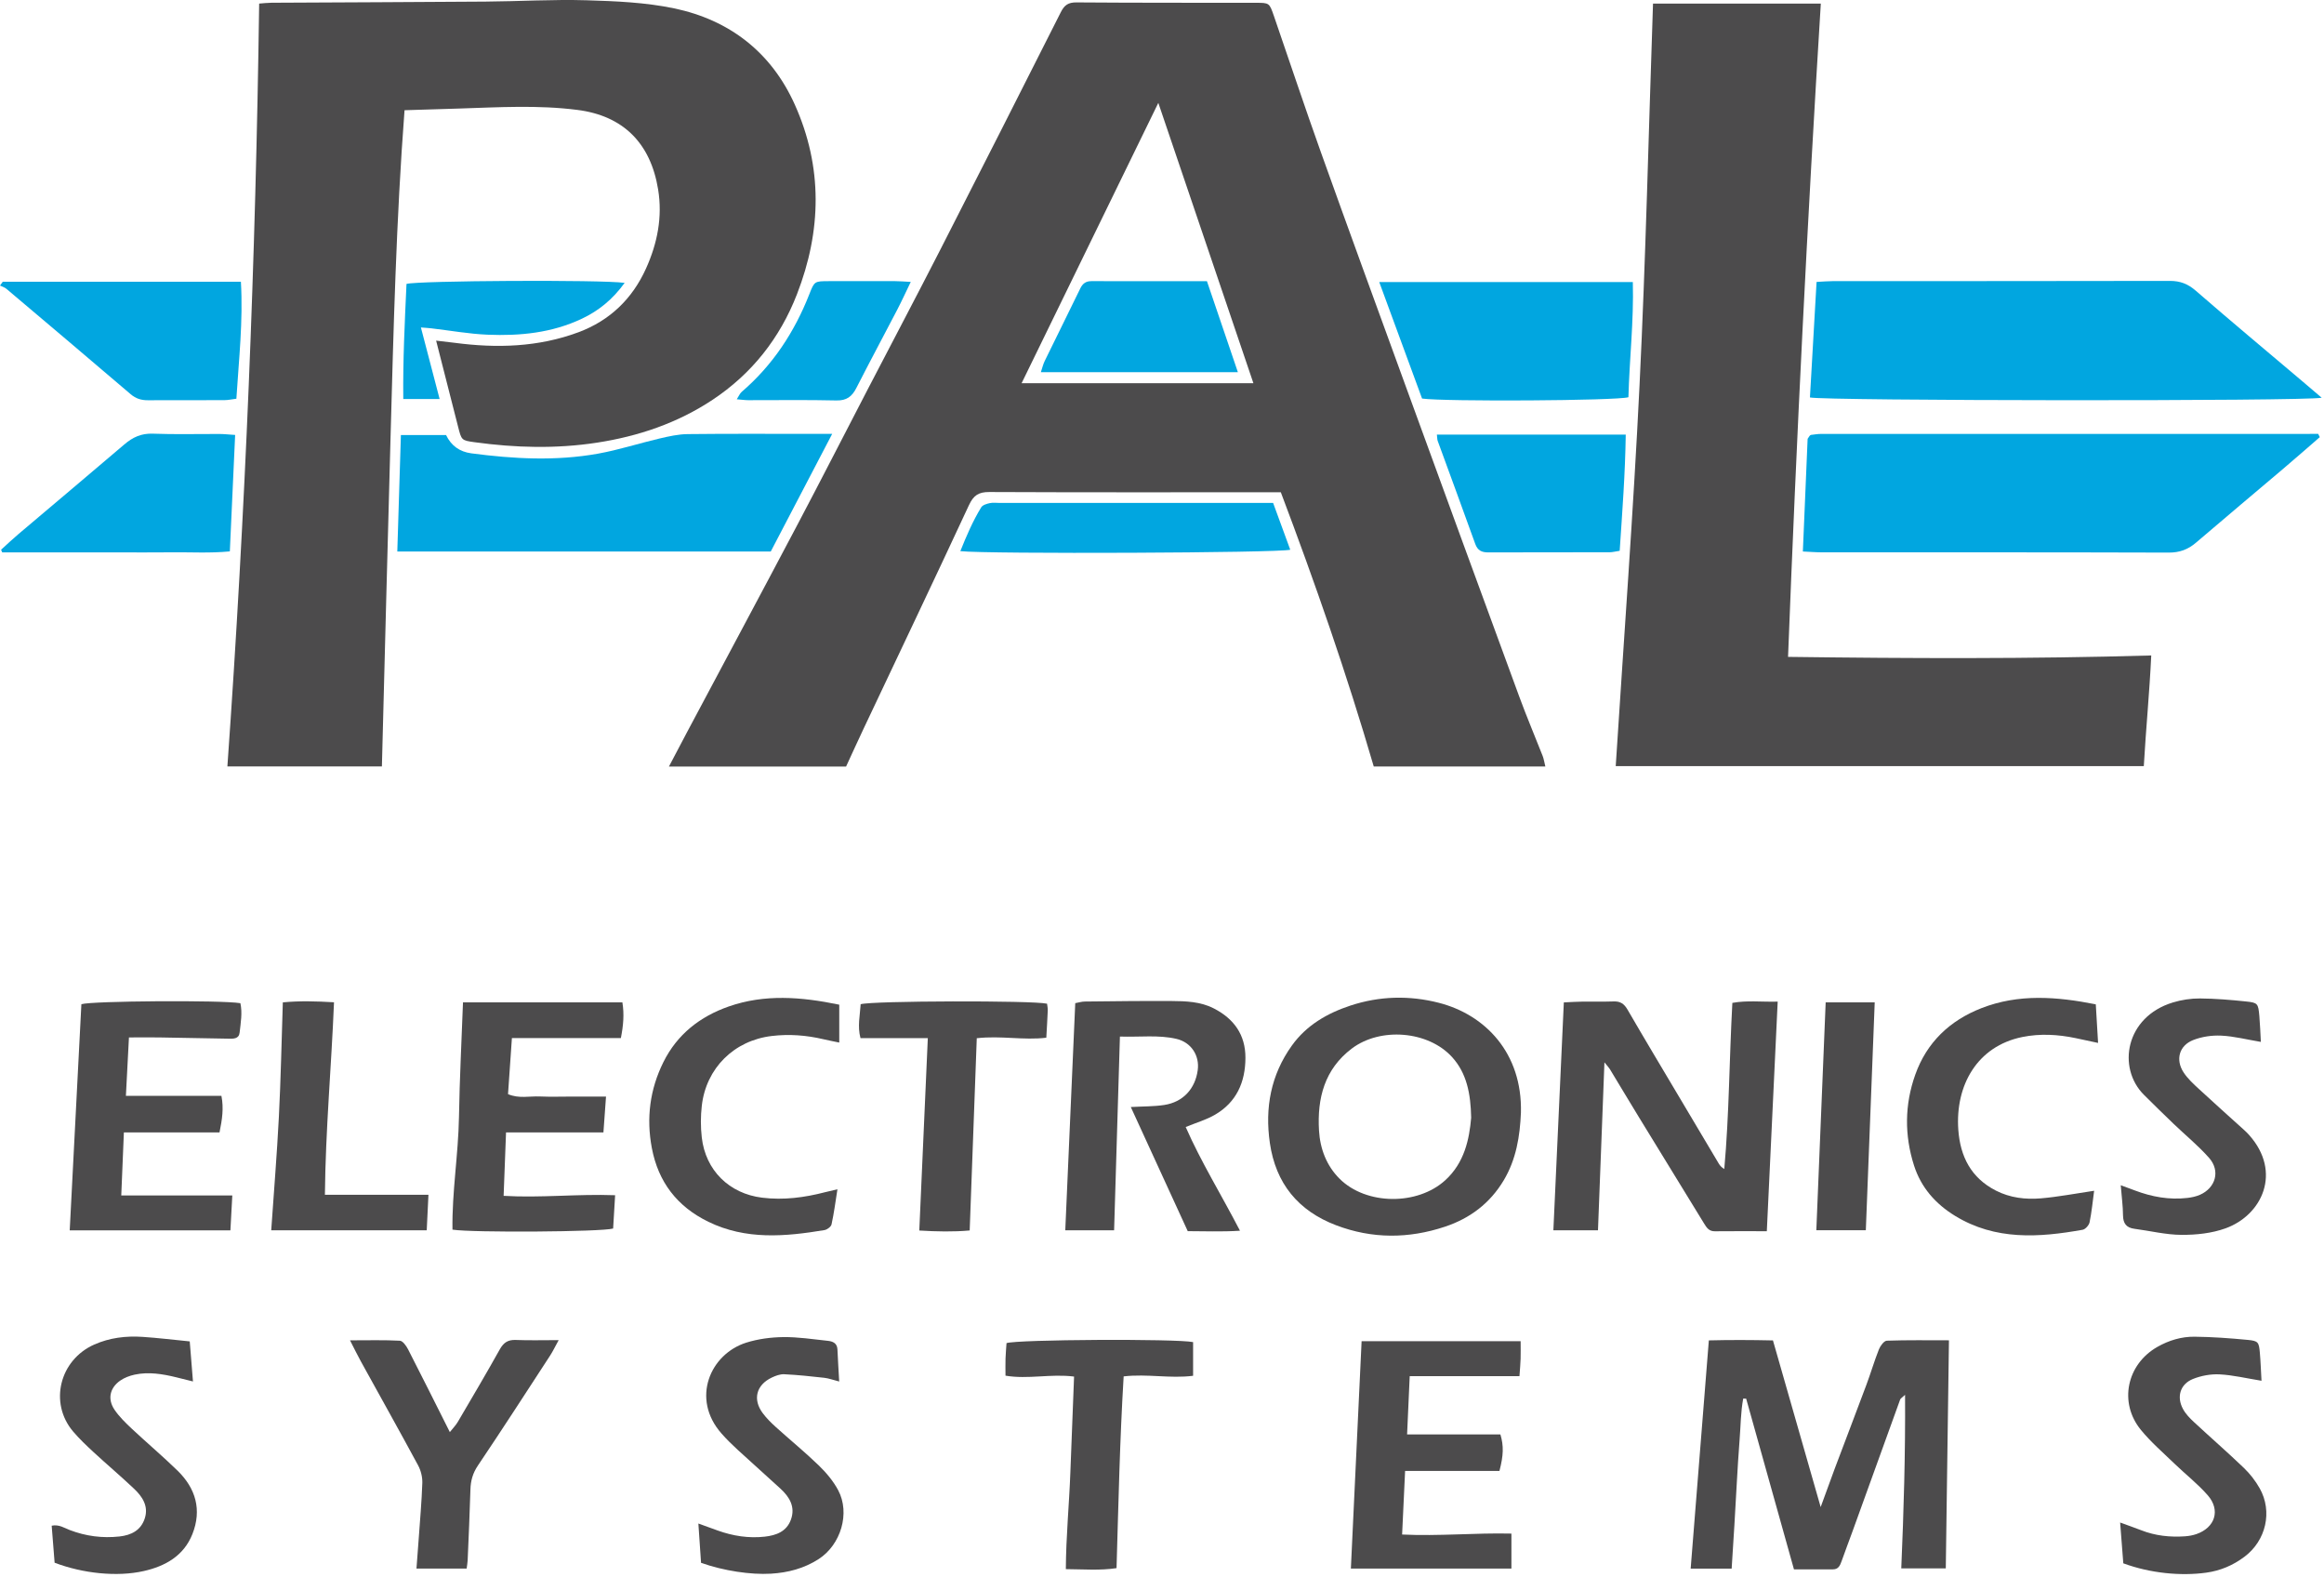 <?xml version="1.0" encoding="UTF-8"?> <svg xmlns="http://www.w3.org/2000/svg" width="771" height="523" viewBox="0 0 771 523" fill="none"><path d="M512.658 254.219H455.748C446.758 223.409 436.268 193.289 424.918 163.269H420.288C389.598 163.269 358.898 163.329 328.208 163.189C324.638 163.169 322.948 164.309 321.438 167.579C309.928 192.349 298.168 216.999 286.498 241.689C284.528 245.859 282.618 250.069 280.688 254.249H221.918C224.068 250.159 225.958 246.539 227.878 242.939C240.038 220.099 252.268 197.299 264.348 174.419C272.328 159.309 280.108 144.079 287.988 128.909C296.008 113.469 304.148 98.079 312.068 82.589C325.448 56.429 338.718 30.219 351.958 3.989C353.118 1.699 354.408 0.779 357.088 0.799C376.908 0.949 396.728 0.909 416.548 0.929C421.098 0.929 421.118 0.929 422.608 5.249C427.818 20.349 432.858 35.519 438.238 50.559C447.488 76.429 456.928 102.239 466.338 128.049C478.868 162.419 491.428 196.779 504.048 231.119C506.468 237.709 509.228 244.189 511.788 250.729C512.178 251.729 512.328 252.829 512.678 254.219H512.658ZM384.278 34.119C368.858 65.729 353.978 96.229 338.918 127.109H415.828C405.338 96.189 394.978 65.669 384.278 34.119Z" fill="#4C4B4C"></path><path d="M126.707 254.209H75.438C81.418 169.919 84.828 85.859 85.978 1.189C87.338 1.089 88.698 0.919 90.067 0.909C113.718 0.779 137.377 0.709 161.027 0.529C172.207 0.449 183.407 -0.241 194.577 0.089C204.287 0.379 214.158 0.789 223.628 2.769C242.058 6.619 255.887 17.359 263.667 34.669C272.987 55.399 272.577 76.569 264.387 97.619C258.727 112.179 249.407 123.979 236.387 132.609C224.767 140.319 211.788 144.709 198.038 146.819C184.508 148.899 170.967 148.529 157.438 146.669C153.088 146.069 153.117 146.009 151.967 141.509C149.617 132.239 147.237 122.969 144.688 112.979C146.898 113.239 148.858 113.439 150.818 113.699C164.788 115.549 178.607 115.159 191.957 110.179C202.317 106.309 209.797 99.099 214.337 89.019C218.087 80.699 219.827 71.979 218.337 62.839C215.837 47.459 206.747 38.399 191.587 36.459C178.527 34.779 165.417 35.579 152.327 35.999C146.447 36.189 140.567 36.359 134.207 36.559C131.437 72.939 130.557 109.169 129.557 145.379C128.557 181.459 127.658 217.549 126.698 254.189L126.707 254.209Z" fill="#4C4B4C"></path><path d="M548.387 1.188H604.067C599.587 73.359 595.997 145.258 593.197 217.868C633.557 218.388 673.267 218.568 713.687 217.398C713.107 229.728 711.927 241.708 711.217 254.098H536.027C538.717 211.878 541.867 169.848 543.927 127.768C545.987 85.668 546.947 43.508 548.397 1.188H548.387Z" fill="#4C4B4C"></path><path d="M769.609 144.979C765.549 148.489 761.529 152.039 757.429 155.509C747.809 163.679 738.119 171.769 728.539 179.979C725.859 182.279 723.069 183.299 719.439 183.279C681.069 183.159 642.709 183.199 604.339 183.189C602.469 183.189 600.599 183.029 598.109 182.919C598.659 169.929 599.189 157.389 599.689 145.549C600.249 144.729 600.319 144.569 600.439 144.469C600.549 144.369 600.699 144.259 600.839 144.239C601.939 144.119 603.049 143.919 604.149 143.919C659.119 143.899 714.099 143.909 769.069 143.909C769.249 144.269 769.419 144.619 769.599 144.979H769.609Z" fill="#01A6E0"></path><path d="M770.247 131.918C764.637 133.108 604.617 132.958 600.457 131.818C601.177 119.258 601.907 106.588 602.657 93.508C604.797 93.398 606.497 93.239 608.197 93.239C645.427 93.219 682.667 93.258 719.897 93.168C723.327 93.168 725.867 94.168 728.467 96.428C740.037 106.478 751.817 116.298 763.517 126.198C765.577 127.938 767.627 129.698 770.247 131.928V131.918Z" fill="#01A6E0"></path><path d="M131.809 182.939C132.219 169.789 132.599 157.229 132.999 144.299H147.989C149.676 147.819 152.469 149.839 156.369 150.359C170.369 152.209 184.399 152.979 198.369 150.469C205.259 149.229 211.979 147.039 218.809 145.439C221.879 144.719 225.039 144.009 228.169 143.979C242.069 143.819 255.979 143.909 269.879 143.909C271.589 143.909 273.299 143.909 276.079 143.909C268.969 157.539 262.289 170.319 255.699 182.929H131.789L131.809 182.939Z" fill="#01A6E0"></path><path d="M646.577 444.559C646.227 470.049 645.877 494.919 645.527 520.179H630.757C631.577 501.109 632.137 482.279 632.017 462.629C630.977 463.599 630.517 463.829 630.387 464.189C625.107 478.749 619.857 493.329 614.587 507.899C613.397 511.199 612.127 514.479 610.957 517.799C610.447 519.229 609.907 520.509 608.097 520.509C603.817 520.509 599.547 520.509 595.157 520.509C589.777 501.299 584.537 482.589 579.297 463.889C578.967 463.889 578.637 463.889 578.317 463.879C577.477 468.389 577.487 473.009 577.117 477.579C576.727 482.359 576.477 487.139 576.187 491.929C575.907 496.559 575.677 501.189 575.397 505.809C575.117 510.549 574.807 515.299 574.487 520.279H560.887C562.897 495.059 564.877 470.139 566.917 444.569C574.017 444.389 580.967 444.419 588.187 444.579C593.417 462.849 598.577 480.859 604.017 499.849C605.797 494.969 607.227 490.999 608.707 487.039C612.197 477.769 615.747 468.529 619.207 459.249C620.657 455.359 621.827 451.359 623.357 447.509C623.817 446.359 625.047 444.699 625.977 444.669C632.787 444.429 639.607 444.539 646.577 444.539V444.559Z" fill="#4C4B4C"></path><path d="M586.16 408.358C580.04 408.358 574.46 408.318 568.89 408.378C566.94 408.398 566.17 407.158 565.3 405.738C558.06 393.878 550.76 382.058 543.51 370.198C540.34 365.018 537.24 359.808 534.09 354.618C533.8 354.128 533.38 353.718 532.28 352.348C531.54 371.508 530.85 389.608 530.14 408.048H515.34C516.49 382.958 517.64 358.008 518.81 332.468C520.97 332.368 523.13 332.228 525.29 332.198C528.65 332.148 532.01 332.268 535.36 332.148C537.54 332.068 538.81 332.918 539.92 334.828C545.69 344.778 551.61 354.628 557.48 364.518C561.72 371.658 565.96 378.798 570.21 385.928C570.6 386.578 571.11 387.168 572.04 387.738C573.68 369.538 573.69 351.308 574.72 332.628C579.63 331.728 584.47 332.358 589.76 332.208C588.55 357.738 587.37 382.698 586.15 408.368L586.16 408.358Z" fill="#4C4B4C"></path><path d="M504.578 368.999C504.248 376.889 503.008 384.539 498.868 391.479C494.318 399.089 487.698 404.089 479.378 406.859C467.298 410.879 455.198 410.929 443.248 406.379C430.688 401.599 423.238 392.529 421.288 379.129C419.588 367.439 421.608 356.529 428.568 346.809C433.408 340.039 440.318 336.059 448.018 333.519C457.648 330.349 467.528 330.089 477.328 332.599C492.688 336.529 505.058 349.219 504.578 369.009V368.999ZM488.068 370.719C487.918 362.739 486.588 355.959 481.768 350.639C473.828 341.869 457.928 340.609 448.448 347.789C439.428 354.619 436.948 364.259 437.588 374.979C437.948 381.049 440.098 386.649 444.408 390.949C453.248 399.759 470.258 399.869 479.478 391.449C485.838 385.639 487.438 377.909 488.068 370.729V370.719Z" fill="#4C4B4C"></path><path d="M457.57 93.549H541.7C542.05 106.619 540.56 119.249 540.24 131.749C536.26 132.929 479.11 133.239 471.78 132.189C467.22 119.789 462.56 107.119 457.57 93.549Z" fill="#01A6E0"></path><path d="M375.15 367.169C379.31 366.939 382.82 367.009 386.24 366.489C392.47 365.539 396.51 361.139 397.35 354.959C398.02 350.039 395.14 345.689 390.27 344.559C384.29 343.179 378.25 344.019 371.54 343.799C370.89 365.449 370.25 386.599 369.61 408.059H353.41C354.51 382.899 355.61 357.939 356.72 332.719C357.79 332.529 358.85 332.189 359.91 332.179C369.49 332.079 379.08 331.949 388.66 332.009C393.45 332.039 398.3 332.199 402.7 334.469C409.35 337.889 413.21 343.179 413.18 350.879C413.15 358.949 410.2 365.599 403.04 369.749C400.19 371.399 396.92 372.339 393.36 373.799C398.45 385.389 405.14 396.179 411.37 408.199C405.08 408.599 399.58 408.329 394.04 408.339C387.71 394.539 381.49 380.979 375.15 367.169Z" fill="#4C4B4C"></path><path d="M72.829 375.598H41.099C40.799 382.928 40.519 389.568 40.229 396.508H77.069C76.859 400.338 76.659 404.058 76.439 408.078H23.129C24.429 382.928 25.709 357.988 26.999 333.068C30.259 331.978 73.399 331.658 79.749 332.728C80.449 335.918 79.859 339.218 79.499 342.468C79.269 344.608 77.459 344.528 75.799 344.498C68.139 344.338 60.479 344.198 52.809 344.088C49.639 344.038 46.469 344.088 42.779 344.088C42.429 350.788 42.109 356.908 41.769 363.468H73.459C74.269 367.608 73.709 371.268 72.819 375.618L72.829 375.598Z" fill="#4C4B4C"></path><path d="M167.88 375.588C167.59 383.078 167.34 389.578 167.08 396.628C179.4 397.358 191.43 395.958 204.07 396.418C203.83 400.408 203.62 403.998 203.41 407.468C199.63 408.588 156.79 408.878 150.11 407.838C149.92 395.358 152.06 382.918 152.27 370.388C152.48 357.828 153.13 345.268 153.6 332.458H206.48C207.13 336.408 206.8 340.108 205.98 344.288H169.83C169.38 350.748 168.97 356.758 168.54 362.898C172.15 364.438 175.68 363.518 179.09 363.668C182.76 363.828 186.44 363.698 190.11 363.698C193.57 363.698 197.03 363.698 201.05 363.698C200.75 367.818 200.49 371.388 200.19 375.598H167.87L167.88 375.588Z" fill="#4C4B4C"></path><path d="M451.71 444.829H504.48C504.48 446.929 504.53 448.789 504.47 450.659C504.42 452.399 504.25 454.129 504.09 456.439H467.68C467.38 463.119 467.1 469.239 466.81 475.769H497.77C498.89 479.559 498.81 482.649 497.45 487.869H466.15C465.81 495.099 465.5 501.709 465.16 508.959C477.41 509.549 489.31 508.369 501.42 508.649V520.249H448.16C449.35 495.079 450.53 470.129 451.72 444.839L451.71 444.829Z" fill="#4C4B4C"></path><path d="M0.93 93.439H79.92C80.68 106.478 79.24 119.218 78.42 132.248C76.89 132.438 75.66 132.708 74.43 132.718C65.97 132.758 57.51 132.708 49.05 132.748C46.88 132.758 45.09 132.228 43.37 130.768C29.66 119.058 15.9 107.418 2.12 95.788C1.53 95.288 0.71 95.058 0 94.709C0.31 94.288 0.61 93.868 0.92 93.448L0.93 93.439Z" fill="#01A6E0"></path><path d="M476.68 144.149H539.35C539.17 157.139 538.19 169.879 537.34 182.689C535.86 182.909 534.93 183.169 534.01 183.169C520.59 183.199 507.18 183.169 493.76 183.219C491.58 183.219 490.21 182.609 489.42 180.399C485.32 168.979 481.11 157.599 476.95 146.199C476.8 145.779 476.83 145.289 476.69 144.139L476.68 144.149Z" fill="#01A6E0"></path><path d="M78.009 144.249C77.419 157.169 76.849 169.699 76.249 182.879C69.709 183.519 63.379 183.119 57.089 183.189C50.859 183.259 44.639 183.209 38.409 183.209C32.019 183.209 25.639 183.209 19.249 183.209C13.079 183.209 6.909 183.209 0.739 183.209L0.359 182.329C2.289 180.579 4.179 178.779 6.169 177.099C17.849 167.199 29.589 157.369 41.229 147.419C44.019 145.029 46.869 143.689 50.709 143.839C58.039 144.119 65.389 143.909 72.739 143.939C74.279 143.939 75.829 144.119 78.009 144.259V144.249Z" fill="#01A6E0"></path><path d="M278.428 333.229V345.789C276.538 345.389 274.838 345.079 273.158 344.679C267.508 343.349 261.798 342.919 256.028 343.609C243.558 345.089 234.248 354.249 232.828 366.739C232.428 370.199 232.418 373.779 232.818 377.239C234.058 388.179 241.928 395.899 252.848 397.239C259.938 398.109 266.868 397.199 273.728 395.419C274.908 395.109 276.098 394.859 277.828 394.449C277.158 398.659 276.678 402.409 275.868 406.089C275.698 406.879 274.408 407.839 273.508 407.989C260.468 410.149 247.478 411.309 234.998 405.229C224.648 400.179 218.378 392.049 216.248 380.749C214.378 370.859 215.588 361.339 220.078 352.289C224.668 343.029 232.268 337.139 241.768 333.819C253.598 329.689 265.648 330.579 278.438 333.229H278.428Z" fill="#4C4B4C"></path><path d="M694.74 394.949C694.25 398.529 693.93 402.009 693.23 405.399C693.03 406.369 691.84 407.719 690.92 407.879C676.39 410.479 661.98 411.439 648.62 403.279C642.14 399.319 637.32 393.869 634.99 386.569C631.78 376.519 631.86 366.379 635.4 356.439C639.21 345.709 646.87 338.479 657.32 334.389C669.67 329.559 682.29 330.529 695.29 333.109C695.54 337.369 695.78 341.279 696.05 345.909C693.13 345.289 690.85 344.789 688.57 344.309C682.72 343.089 676.82 342.759 670.96 343.939C655.92 346.969 648.63 360.009 649.68 374.719C650.32 383.599 653.91 390.679 662.15 394.889C666.87 397.299 671.97 397.889 677.08 397.459C682.77 396.979 688.4 395.879 694.75 394.939L694.74 394.949Z" fill="#4C4B4C"></path><path d="M750.267 457.959C745.157 457.129 740.777 456.069 736.367 455.839C733.447 455.689 730.277 456.269 727.547 457.359C723.297 459.059 722.027 463.259 724.207 467.299C725.087 468.939 726.467 470.379 727.857 471.659C733.347 476.769 739.017 481.679 744.417 486.869C746.457 488.829 748.277 491.169 749.667 493.639C754.007 501.339 751.757 510.989 744.607 516.339C740.827 519.169 736.657 520.959 731.927 521.609C723.477 522.779 713.347 521.799 704.417 518.509C704.107 514.439 703.767 510.089 703.367 504.979C706.207 506.019 708.287 506.729 710.327 507.529C715.037 509.379 719.917 509.899 724.917 509.549C726.177 509.459 727.467 509.229 728.657 508.819C734.857 506.679 736.747 500.899 732.457 495.969C729.117 492.139 725.037 488.969 721.367 485.429C717.587 481.779 713.557 478.299 710.247 474.249C702.857 465.219 705.537 452.519 715.717 446.729C719.547 444.549 723.727 443.299 728.067 443.349C733.957 443.409 739.857 443.849 745.737 444.409C749.177 444.739 749.407 445.179 749.717 448.619C749.977 451.609 750.077 454.619 750.267 457.949V457.959Z" fill="#4C4B4C"></path><path d="M62.949 444.909C63.339 449.689 63.648 453.609 64.018 458.189C61.728 457.619 60.078 457.209 58.428 456.799C53.898 455.699 49.308 454.939 44.678 455.929C43.008 456.289 41.268 456.939 39.878 457.909C36.418 460.329 35.608 464.029 37.978 467.549C39.558 469.889 41.668 471.929 43.738 473.879C48.748 478.569 54.008 482.999 58.918 487.789C64.948 493.679 67.008 500.789 63.828 508.819C60.968 516.029 54.838 519.459 47.708 521.069C38.838 523.079 27.498 521.879 18.118 518.309C17.808 514.429 17.488 510.349 17.148 506.029C19.578 505.529 21.328 506.779 23.158 507.479C28.478 509.509 33.958 510.229 39.618 509.609C43.568 509.179 46.768 507.559 48.038 503.579C49.338 499.519 47.228 496.379 44.478 493.779C40.078 489.609 35.438 485.699 30.978 481.579C28.638 479.419 26.308 477.199 24.248 474.779C16.218 465.309 19.748 451.049 31.288 445.939C36.378 443.689 41.758 443.039 47.228 443.399C52.298 443.729 57.358 444.359 62.928 444.899L62.949 444.909Z" fill="#4C4B4C"></path><path d="M232.577 518.348C232.287 514.148 232.007 510.088 231.688 505.308C234.338 506.268 236.257 506.978 238.177 507.658C243.207 509.448 248.368 510.258 253.698 509.668C257.568 509.238 260.988 507.948 262.408 503.978C263.908 499.788 261.938 496.518 258.938 493.758C254.238 489.438 249.447 485.198 244.747 480.878C242.867 479.148 241.028 477.358 239.348 475.438C229.158 463.868 235.618 449.078 247.598 445.308C251.498 444.088 255.737 443.528 259.827 443.478C264.747 443.418 269.687 444.188 274.607 444.708C276.237 444.878 277.737 445.458 277.827 447.568C277.967 450.878 278.188 454.188 278.408 458.208C276.408 457.698 274.957 457.148 273.457 456.978C269.037 456.478 264.617 456.018 260.177 455.798C258.817 455.728 257.327 456.288 256.057 456.888C250.867 459.348 249.638 464.168 253.068 468.738C254.308 470.388 255.797 471.878 257.337 473.268C262.067 477.548 267.027 481.588 271.607 486.018C274.097 488.428 276.448 491.218 278.068 494.258C282.128 501.888 278.948 512.358 271.598 517.098C266.758 520.218 261.427 521.608 255.747 521.948C249.107 522.338 240.127 521.018 232.587 518.348H232.577Z" fill="#4C4B4C"></path><path d="M703.57 393.109C705.68 393.889 706.99 394.359 708.31 394.859C713.92 396.979 719.7 398.019 725.7 397.319C727.11 397.149 728.56 396.849 729.85 396.279C735.06 393.979 736.67 388.359 732.9 384.069C729.33 380.009 725.08 376.559 721.17 372.809C717.84 369.609 714.53 366.389 711.26 363.119C702.3 354.169 705.09 337.269 720.89 332.479C723.76 331.609 726.87 331.139 729.86 331.159C734.96 331.199 740.07 331.629 745.14 332.159C749.04 332.559 749.18 332.849 749.55 336.979C749.8 339.789 749.89 342.619 750.05 345.569C745.33 344.779 741.13 343.689 736.89 343.489C733.81 343.339 730.46 343.829 727.59 344.959C722.95 346.789 721.67 351.449 724.4 355.659C725.76 357.759 727.71 359.529 729.57 361.249C734.49 365.809 739.5 370.259 744.47 374.759C745.06 375.289 745.63 375.859 746.16 376.449C757.13 388.749 750.52 403.019 738.32 407.409C733.78 409.049 728.63 409.589 723.77 409.569C718.55 409.549 713.34 408.239 708.12 407.559C705.42 407.209 704.34 405.769 704.32 403.049C704.3 400.039 703.88 397.039 703.57 393.109Z" fill="#4C4B4C"></path><path d="M154.797 520.249H138.167C138.427 516.779 138.677 513.639 138.897 510.499C139.337 504.279 139.897 498.059 140.107 491.839C140.167 489.899 139.627 487.709 138.697 485.999C132.477 474.469 126.067 463.049 119.737 451.569C118.607 449.529 117.597 447.419 116.117 444.549C122.257 444.549 127.467 444.399 132.657 444.679C133.627 444.729 134.777 446.379 135.377 447.529C139.967 456.469 144.447 465.469 149.237 474.989C150.257 473.699 151.217 472.739 151.877 471.609C156.567 463.619 161.287 455.639 165.807 447.549C167.067 445.299 168.507 444.329 171.107 444.429C175.527 444.609 179.967 444.479 185.347 444.479C184.127 446.689 183.417 448.199 182.507 449.599C174.567 461.779 166.687 473.999 158.567 486.049C156.847 488.599 156.147 491.099 156.067 494.059C155.847 501.889 155.477 509.709 155.147 517.539C155.117 518.309 154.957 519.079 154.817 520.249H154.797Z" fill="#4C4B4C"></path><path d="M307.82 344.309H285.47C284.42 340.449 285.31 336.729 285.53 333.069C289.29 331.919 342.71 331.789 347.37 332.899C347.45 333.599 347.63 334.369 347.6 335.139C347.49 337.999 347.3 340.849 347.12 344.179C339.55 345.099 332.1 343.429 324.05 344.349C323.27 365.419 322.5 386.429 321.7 408.109C316.26 408.599 310.8 408.479 304.98 408.129C305.93 386.789 306.86 365.789 307.81 344.299L307.82 344.309Z" fill="#4C4B4C"></path><path d="M333.578 456.258C333.578 454.098 333.528 452.358 333.588 450.608C333.648 448.868 333.808 447.128 333.918 445.478C337.398 444.258 390.168 443.978 395.818 445.138V456.308C388.168 457.288 380.708 455.598 372.778 456.508C371.498 477.648 371.058 498.658 370.418 520.108C364.878 520.938 359.548 520.478 353.598 520.438C353.658 509.548 354.708 498.968 355.098 488.368C355.488 477.878 355.908 467.378 356.328 456.568C348.548 455.578 341.088 457.548 333.568 456.268L333.578 456.258Z" fill="#4C4B4C"></path><path d="M107.79 396.278H142.14C141.95 400.278 141.76 403.998 141.57 408.048H89.981C90.85 395.398 91.88 382.918 92.52 370.408C93.16 357.978 93.4 345.538 93.83 332.458C99.45 331.918 104.9 332.078 110.81 332.428C109.94 353.798 108 374.718 107.79 396.278Z" fill="#4C4B4C"></path><path d="M422.358 166.789C424.348 172.229 426.198 177.269 428.048 182.329C424.288 183.399 327.598 183.789 318.598 182.799C320.648 177.699 322.738 172.809 325.528 168.259C325.998 167.499 327.328 167.099 328.338 166.879C329.408 166.639 330.558 166.809 331.678 166.809C360.108 166.809 388.538 166.809 416.968 166.809C418.698 166.809 420.418 166.809 422.358 166.809V166.789Z" fill="#01A6E0"></path><path d="M302.15 93.499C300.42 97.079 299.11 99.949 297.65 102.749C293.16 111.389 288.54 119.969 284.12 128.649C282.67 131.499 280.9 132.899 277.47 132.819C267.73 132.589 257.98 132.749 248.24 132.729C247.15 132.729 246.06 132.559 244.43 132.429C245.12 131.359 245.45 130.489 246.07 129.959C256.35 121.129 263.55 110.169 268.48 97.629C270.19 93.269 270.19 93.259 274.98 93.249C282.33 93.249 289.68 93.239 297.02 93.249C298.43 93.249 299.83 93.379 302.15 93.499Z" fill="#01A6E0"></path><path d="M207.229 93.819C203.239 99.329 198.639 103.049 193.079 105.689C183.129 110.419 172.509 111.459 161.739 111.009C155.539 110.749 149.369 109.629 143.189 108.909C142.279 108.799 141.359 108.749 139.639 108.609C141.759 116.689 143.749 124.299 145.849 132.349H133.789C133.649 119.419 134.279 106.749 134.859 94.169C138.549 93.069 199.669 92.729 207.229 93.819Z" fill="#01A6E0"></path><path d="M605.678 332.449H621.948C620.958 357.719 619.988 382.689 618.998 408.029H602.578C603.608 382.849 604.638 357.889 605.678 332.449Z" fill="#4C4B4C"></path><path d="M410.669 123.449H345.309C345.789 122.019 346.059 120.799 346.599 119.709C350.509 111.679 354.499 103.699 358.389 95.669C359.179 94.029 360.259 93.239 362.089 93.249C374.679 93.279 387.259 93.259 400.409 93.259C403.799 103.229 407.149 113.089 410.679 123.459L410.669 123.449Z" fill="#01A6E0"></path></svg> 